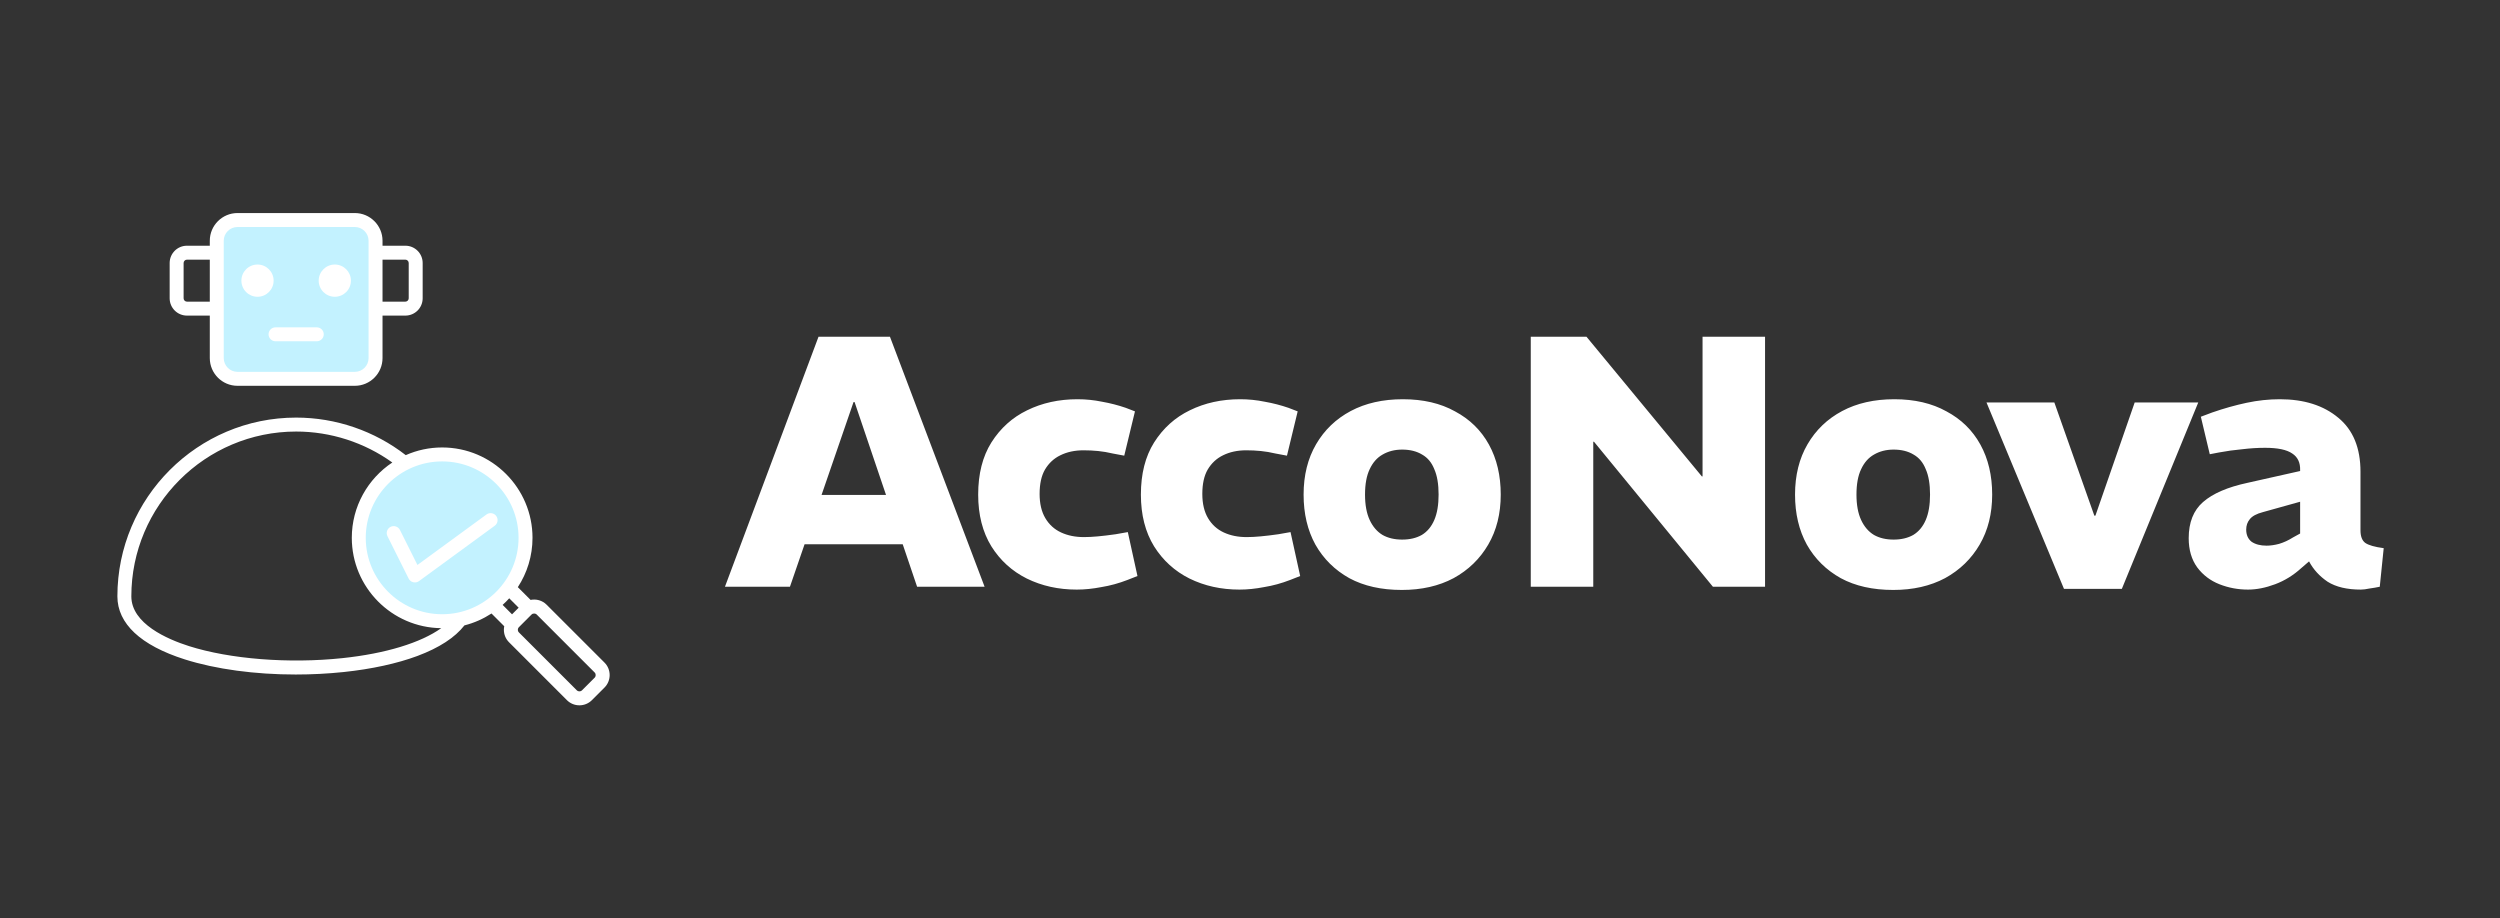 <svg width="196" height="72" viewBox="0 0 196 72" fill="none" xmlns="http://www.w3.org/2000/svg">
<rect x="0" y="0" width="196" height="72" fill="#333333" stroke="none"/>
<path fill-rule="evenodd" clip-rule="evenodd" d="M20.189 20.974C19.62 20.974 19.159 21.435 19.159 22.003C19.159 22.572 19.62 23.033 20.189 23.033C20.757 23.033 21.218 22.572 21.218 22.003C21.218 21.435 20.757 20.974 20.189 20.974ZM21.602 25.897C21.43 25.897 21.29 26.037 21.29 26.209C21.29 26.382 21.43 26.522 21.602 26.522H24.835C25.008 26.522 25.148 26.382 25.148 26.209C25.148 26.037 25.007 25.897 24.835 25.897H21.602ZM25.22 22.003C25.22 22.571 25.68 23.033 26.248 23.033C26.817 23.033 27.278 22.572 27.278 22.003C27.278 21.435 26.817 20.974 26.248 20.974C25.68 20.974 25.22 21.435 25.22 22.003ZM38.648 41.03C38.788 40.928 38.818 40.732 38.716 40.592C38.614 40.453 38.419 40.423 38.279 40.525L32.642 44.646L31.147 41.654C31.07 41.5 30.881 41.437 30.727 41.514C30.573 41.592 30.51 41.779 30.587 41.934L32.248 45.256C32.289 45.339 32.364 45.398 32.454 45.42C32.478 45.426 32.503 45.429 32.528 45.429C32.594 45.429 32.659 45.408 32.713 45.369L38.648 41.03ZM29.131 28.075C29.131 28.798 28.542 29.387 27.819 29.387H18.619C17.895 29.387 17.307 28.798 17.307 28.075V18.874C17.307 18.151 17.895 17.562 18.619 17.562H27.819C28.542 17.562 29.131 18.151 29.131 18.874V28.075ZM34.665 35.941C38.098 35.941 40.89 38.733 40.89 42.166C40.89 45.598 38.098 48.39 34.665 48.39C31.233 48.39 28.44 45.598 28.44 42.166C28.441 38.733 31.233 35.941 34.665 35.941Z" fill="#C3F2FF"/>
<path fill-rule="evenodd" clip-rule="evenodd" d="M30.622 41.305C30.892 41.17 31.221 41.28 31.356 41.55L32.727 44.293L38.141 40.335C38.385 40.157 38.727 40.21 38.905 40.454C39.084 40.699 39.03 41.041 38.786 41.219L32.851 45.558C32.756 45.627 32.643 45.663 32.527 45.663C32.484 45.663 32.441 45.658 32.398 45.648C32.242 45.61 32.111 45.505 32.038 45.361L30.377 42.038C30.242 41.769 30.352 41.44 30.622 41.305ZM46.619 53.132L45.631 54.119C45.558 54.192 45.471 54.203 45.425 54.203C45.38 54.203 45.293 54.192 45.22 54.119L40.683 49.582C40.609 49.509 40.598 49.422 40.598 49.376C40.598 49.331 40.609 49.244 40.683 49.171L41.67 48.183C41.725 48.127 41.8 48.099 41.877 48.099C41.952 48.099 42.027 48.127 42.082 48.183L46.618 52.72C46.73 52.832 46.73 53.02 46.619 53.132ZM39.924 46.906C39.761 47.088 39.587 47.261 39.406 47.424L40.144 48.163L40.662 47.644L39.924 46.906ZM26.833 51.599C30.237 51.241 32.994 50.392 34.592 49.248C30.72 49.209 27.581 46.047 27.581 42.166C27.581 39.703 28.845 37.53 30.757 36.26C28.571 34.69 25.923 33.833 23.219 33.833C16.094 33.833 10.297 39.63 10.297 46.754C10.297 48.898 13.126 50.117 14.813 50.653C18.039 51.678 22.645 52.04 26.833 51.599ZM40.655 42.166C40.655 38.863 37.969 36.175 34.665 36.175C31.362 36.175 28.675 38.863 28.675 42.166C28.675 45.469 31.362 48.156 34.665 48.156C37.969 48.156 40.655 45.469 40.655 42.166ZM47.392 51.946L42.855 47.41C42.515 47.069 42.039 46.943 41.598 47.033L40.598 46.033C41.326 44.92 41.749 43.592 41.749 42.166C41.749 38.26 38.572 35.081 34.665 35.081C33.65 35.081 32.684 35.296 31.811 35.683C29.363 33.782 26.326 32.739 23.219 32.739C15.491 32.739 9.203 39.027 9.203 46.754C9.203 48.889 11.029 50.598 14.483 51.695C16.927 52.471 20.013 52.882 23.183 52.882C24.437 52.882 25.703 52.818 26.948 52.687C29.136 52.457 31.133 52.021 32.724 51.428C34.427 50.792 35.666 49.987 36.412 49.031C37.176 48.837 37.89 48.518 38.533 48.098L39.533 49.098C39.514 49.188 39.504 49.282 39.504 49.376C39.504 49.747 39.648 50.094 39.91 50.355L44.446 54.892C44.707 55.153 45.055 55.297 45.425 55.297C45.796 55.297 46.144 55.153 46.405 54.892L47.392 53.905C47.932 53.365 47.932 52.486 47.392 51.946ZM21.602 25.663H24.835C25.137 25.663 25.382 25.908 25.382 26.209C25.382 26.512 25.137 26.756 24.835 26.756H21.602C21.301 26.756 21.055 26.512 21.055 26.209C21.055 25.908 21.301 25.663 21.602 25.663ZM18.925 22.003C18.925 21.306 19.49 20.739 20.189 20.739C20.887 20.739 21.452 21.306 21.452 22.003C21.452 22.701 20.887 23.267 20.189 23.267C19.491 23.267 18.925 22.701 18.925 22.003ZM24.985 22.003C24.985 21.306 25.551 20.739 26.248 20.739C26.947 20.739 27.513 21.306 27.513 22.003C27.513 22.701 26.947 23.267 26.248 23.267C25.551 23.267 24.985 22.701 24.985 22.003ZM14.395 20.619C14.395 20.477 14.514 20.357 14.655 20.357H16.448V23.649H14.655C14.514 23.649 14.395 23.53 14.395 23.388V20.619ZM17.541 18.874V28.075C17.541 28.669 18.024 29.153 18.619 29.153H27.819C28.413 29.153 28.896 28.669 28.896 28.075V18.874C28.896 18.281 28.413 17.797 27.819 17.797H18.619C18.024 17.797 17.541 18.281 17.541 18.874ZM31.782 20.357C31.923 20.357 32.043 20.477 32.043 20.619V23.388C32.043 23.53 31.923 23.649 31.782 23.649H29.99V20.357H31.782ZM14.655 24.743H16.448V28.075C16.448 29.272 17.421 30.247 18.619 30.247H27.819C29.016 30.247 29.99 29.272 29.99 28.075V24.743H31.782C32.529 24.743 33.137 24.135 33.137 23.388V20.619C33.137 19.871 32.529 19.264 31.782 19.264H29.99V18.874C29.99 17.678 29.016 16.703 27.819 16.703H18.619C17.421 16.703 16.448 17.678 16.448 18.874V19.264H14.655C13.909 19.264 13.301 19.871 13.301 20.619V23.388C13.301 24.135 13.909 24.743 14.655 24.743Z" fill="white"/>
<path d="M56.836 46L64.172 26.4H69.772L77.192 46H71.9L67 31.524H66.916L61.932 46H56.836ZM62.38 42.668V38.804H71.536V42.668H62.38ZM84.418 46.224C82.98 46.224 81.674 45.935 80.498 45.356C79.34 44.777 78.416 43.937 77.725 42.836C77.035 41.716 76.689 40.363 76.689 38.776C76.689 37.152 77.035 35.789 77.725 34.688C78.435 33.568 79.368 32.728 80.525 32.168C81.701 31.589 83.017 31.3 84.474 31.3C85.127 31.3 85.771 31.365 86.406 31.496C87.04 31.608 87.656 31.767 88.254 31.972L88.981 32.252L88.141 35.724L87.246 35.556C86.853 35.463 86.471 35.397 86.097 35.36C85.724 35.323 85.341 35.304 84.95 35.304C84.259 35.304 83.652 35.435 83.129 35.696C82.626 35.939 82.224 36.312 81.925 36.816C81.645 37.301 81.505 37.936 81.505 38.72C81.505 39.485 81.655 40.12 81.954 40.624C82.252 41.128 82.663 41.501 83.186 41.744C83.708 41.987 84.305 42.108 84.978 42.108C85.314 42.108 85.677 42.089 86.07 42.052C86.48 42.015 86.947 41.959 87.469 41.884L88.421 41.716L89.177 45.16L88.394 45.468C87.722 45.729 87.04 45.916 86.35 46.028C85.677 46.159 85.034 46.224 84.418 46.224ZM97.174 46.224C95.737 46.224 94.43 45.935 93.254 45.356C92.097 44.777 91.173 43.937 90.482 42.836C89.791 41.716 89.446 40.363 89.446 38.776C89.446 37.152 89.791 35.789 90.482 34.688C91.191 33.568 92.125 32.728 93.282 32.168C94.458 31.589 95.774 31.3 97.23 31.3C97.883 31.3 98.527 31.365 99.162 31.496C99.797 31.608 100.413 31.767 101.01 31.972L101.738 32.252L100.898 35.724L100.002 35.556C99.61 35.463 99.227 35.397 98.854 35.36C98.481 35.323 98.098 35.304 97.706 35.304C97.015 35.304 96.409 35.435 95.886 35.696C95.382 35.939 94.981 36.312 94.682 36.816C94.402 37.301 94.262 37.936 94.262 38.72C94.262 39.485 94.411 40.12 94.71 40.624C95.009 41.128 95.419 41.501 95.942 41.744C96.465 41.987 97.062 42.108 97.734 42.108C98.07 42.108 98.434 42.089 98.826 42.052C99.237 42.015 99.703 41.959 100.226 41.884L101.178 41.716L101.934 45.16L101.15 45.468C100.478 45.729 99.797 45.916 99.106 46.028C98.434 46.159 97.79 46.224 97.174 46.224ZM109.902 46.252C108.297 46.252 106.925 45.944 105.786 45.328C104.648 44.693 103.761 43.816 103.126 42.696C102.51 41.576 102.202 40.269 102.202 38.776C102.202 37.264 102.529 35.948 103.182 34.828C103.836 33.708 104.741 32.84 105.898 32.224C107.056 31.608 108.418 31.3 109.986 31.3C111.573 31.3 112.936 31.617 114.074 32.252C115.232 32.868 116.118 33.736 116.734 34.856C117.35 35.976 117.658 37.283 117.658 38.776C117.658 40.269 117.332 41.576 116.678 42.696C116.025 43.816 115.12 44.693 113.962 45.328C112.805 45.944 111.452 46.252 109.902 46.252ZM109.93 42.304C110.528 42.304 111.041 42.183 111.47 41.94C111.9 41.679 112.226 41.287 112.45 40.764C112.674 40.241 112.786 39.579 112.786 38.776C112.786 37.955 112.674 37.292 112.45 36.788C112.245 36.265 111.928 35.883 111.498 35.64C111.069 35.379 110.546 35.248 109.93 35.248C109.352 35.248 108.838 35.379 108.39 35.64C107.961 35.883 107.625 36.265 107.382 36.788C107.14 37.292 107.018 37.955 107.018 38.776C107.018 39.579 107.14 40.241 107.382 40.764C107.625 41.287 107.961 41.679 108.39 41.94C108.82 42.183 109.333 42.304 109.93 42.304ZM120.012 46V26.4H124.38L133.424 37.348H133.48V26.4H138.38V46H134.292L124.968 34.632H124.912V46H120.012ZM148.431 46.252C146.825 46.252 145.453 45.944 144.315 45.328C143.176 44.693 142.289 43.816 141.655 42.696C141.039 41.576 140.731 40.269 140.731 38.776C140.731 37.264 141.057 35.948 141.711 34.828C142.364 33.708 143.269 32.84 144.427 32.224C145.584 31.608 146.947 31.3 148.515 31.3C150.101 31.3 151.464 31.617 152.603 32.252C153.76 32.868 154.647 33.736 155.263 34.856C155.879 35.976 156.187 37.283 156.187 38.776C156.187 40.269 155.86 41.576 155.207 42.696C154.553 43.816 153.648 44.693 152.491 45.328C151.333 45.944 149.98 46.252 148.431 46.252ZM148.459 42.304C149.056 42.304 149.569 42.183 149.999 41.94C150.428 41.679 150.755 41.287 150.979 40.764C151.203 40.241 151.315 39.579 151.315 38.776C151.315 37.955 151.203 37.292 150.979 36.788C150.773 36.265 150.456 35.883 150.027 35.64C149.597 35.379 149.075 35.248 148.459 35.248C147.88 35.248 147.367 35.379 146.919 35.64C146.489 35.883 146.153 36.265 145.911 36.788C145.668 37.292 145.547 37.955 145.547 38.776C145.547 39.579 145.668 40.241 145.911 40.764C146.153 41.287 146.489 41.679 146.919 41.94C147.348 42.183 147.861 42.304 148.459 42.304ZM161.816 46.168L155.74 31.552H161.06L164.196 40.428H164.28L167.36 31.552H172.344L166.352 46.168H161.816ZM176.242 46.224C175.458 46.224 174.712 46.084 174.002 45.804C173.293 45.524 172.714 45.085 172.266 44.488C171.818 43.872 171.594 43.107 171.594 42.192C171.594 40.96 171.968 40.017 172.714 39.364C173.48 38.692 174.646 38.188 176.214 37.852L180.33 36.928V36.872C180.349 36.275 180.144 35.836 179.714 35.556C179.285 35.257 178.576 35.108 177.586 35.108C177.008 35.108 176.41 35.145 175.794 35.22C175.178 35.276 174.572 35.36 173.974 35.472L173.246 35.612L172.546 32.672L173.442 32.336C174.357 32.019 175.253 31.767 176.13 31.58C177.008 31.393 177.876 31.3 178.734 31.3C180.638 31.3 182.169 31.785 183.326 32.756C184.484 33.708 185.062 35.117 185.062 36.984V41.576C185.062 42.043 185.184 42.369 185.426 42.556C185.688 42.743 186.173 42.883 186.882 42.976L186.574 46C186.313 46.056 186.042 46.103 185.762 46.14C185.501 46.196 185.277 46.224 185.09 46.224C184.008 46.224 183.14 46.019 182.486 45.608C181.852 45.179 181.366 44.647 181.03 44.012L180.414 44.544C179.798 45.104 179.117 45.524 178.37 45.804C177.624 46.084 176.914 46.224 176.242 46.224ZM177.698 42.78C177.997 42.78 178.324 42.733 178.678 42.64C179.052 42.528 179.416 42.36 179.77 42.136L180.33 41.828V39.336L177.418 40.148C176.914 40.279 176.569 40.465 176.382 40.708C176.196 40.932 176.102 41.203 176.102 41.52C176.102 41.931 176.242 42.248 176.522 42.472C176.821 42.677 177.213 42.78 177.698 42.78Z" fill="white"/>
</svg>
